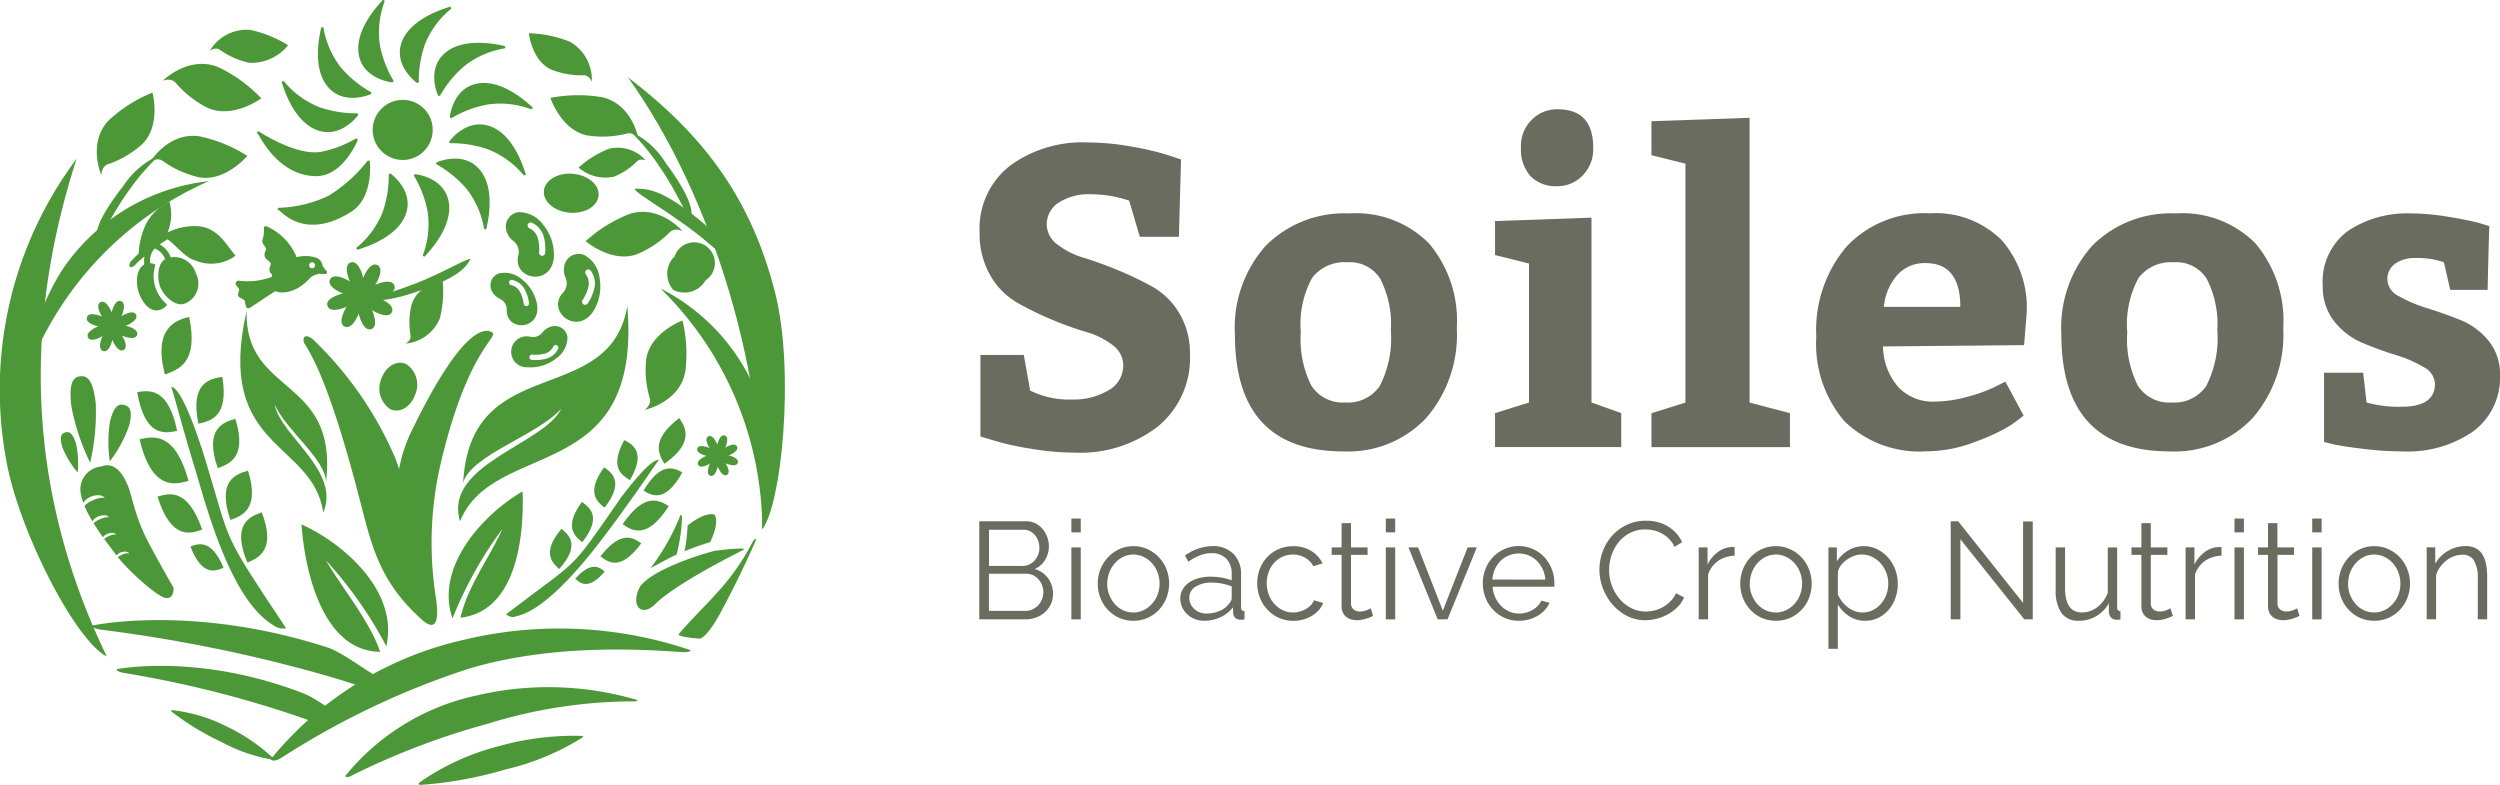<?xml version="1.0" encoding="UTF-8"?> <svg xmlns="http://www.w3.org/2000/svg" width="191.383" height="60.089" viewBox="0 0 191.383 60.089"><g id="Group_100" data-name="Group 100" transform="translate(-36 -81.001)"><path id="Path_1" data-name="Path 1" d="M67.258,114.471c2.072-9.254,4.62-10.23,4.063-10.587-.286-.184-1.992-1.151-6.254,7.731a11.087,11.087,0,0,0-.866,2.718c-.095-.268-.19-.54-.289-.815a27.747,27.747,0,0,0-6.328-9.124c-.763-.572-.831.119-.557.451.741,1.192,2.1,3.84,4.2,12,.922,3.593,1.541,6.137,4.66,8.981,1.083.987,1.4.275,1.133-1.61a26.846,26.846,0,0,1,.241-9.75" transform="translate(2.354 2.567)" fill="#4c9838"></path><path id="Path_2" data-name="Path 2" d="M64.83,108.415c-.343.949-1.2,1.437-1.905,1.089a1.9,1.9,0,0,1-.663-2.35c.343-.949,1.2-1.437,1.905-1.088a1.9,1.9,0,0,1,.663,2.349" transform="translate(2.945 2.814)" fill="#4c9838"></path><path id="Path_3" data-name="Path 3" d="M65.1,92.159a2.3,2.3,0,1,1,.828-3.147,2.316,2.316,0,0,1-.828,3.147" transform="translate(2.889 0.775)" fill="#4c9838"></path><path id="Path_4" data-name="Path 4" d="M63.181,92.981a.1.1,0,0,0-.111-.033.105.105,0,0,0-.075.088,8.4,8.4,0,0,1-.473,2.872,6.756,6.756,0,0,1-1.988,2.7.106.106,0,0,0,.016.128.109.109,0,0,0,.075.031.1.1,0,0,0,.055-.017c.1-.058,2.811-.75,3.573-2.574.774-1.851-1.057-3.181-1.07-3.2" transform="translate(2.765 1.347)" fill="#4c9838"></path><path id="Path_5" data-name="Path 5" d="M64.626,92.988a.1.1,0,0,0-.114.026.1.1,0,0,0-.02.114,8.426,8.426,0,0,1,1.033,2.723,6.733,6.733,0,0,1-.365,3.33.1.1,0,0,0,.078.1.1.1,0,0,0,.08-.01.1.1,0,0,0,.039-.04c.056-.1,2.057-2.05,1.8-4.009C66.9,93.236,64.646,93,64.626,92.988" transform="translate(3.212 1.351)" fill="#4c9838"></path><path id="Path_6" data-name="Path 6" d="M66.1,92.175a.106.106,0,0,0-.087.079.1.1,0,0,0,.041.108,8.538,8.538,0,0,1,2.261,1.845,6.748,6.748,0,0,1,1.356,3.065.105.105,0,0,0,.119.051.114.114,0,0,0,.066-.05.118.118,0,0,0,.012-.053c0-.112.752-2.8-.454-4.369-1.222-1.592-3.294-.679-3.315-.675" transform="translate(3.384 1.23)" fill="#4c9838"></path><path id="Path_7" data-name="Path 7" d="M66.95,90.814a.1.1,0,0,0-.034.11A.105.105,0,0,0,67,91a8.53,8.53,0,0,1,2.885.472A6.786,6.786,0,0,1,72.6,93.449a.105.105,0,0,0,.145-.144c-.059-.1-.754-2.8-2.587-3.558-1.858-.77-3.195,1.053-3.211,1.066" transform="translate(3.486 0.965)" fill="#4c9838"></path><path id="Path_8" data-name="Path 8" d="M66.956,89.252a.1.1,0,0,0,.026.113.106.106,0,0,0,.115.02,8.486,8.486,0,0,1,2.735-1.028,6.807,6.807,0,0,1,3.345.363.1.1,0,0,0,.1-.078.111.111,0,0,0-.011-.08.1.1,0,0,0-.04-.038c-.1-.055-2.059-2.049-4.027-1.794-2,.258-2.238,2.5-2.246,2.522" transform="translate(3.49 0.644)" fill="#4c9838"></path><path id="Path_9" data-name="Path 9" d="M66.14,87.928a.1.1,0,0,0,.079.085.106.106,0,0,0,.109-.039,8.44,8.44,0,0,1,1.853-2.252,6.791,6.791,0,0,1,3.079-1.35.1.1,0,0,0,.05-.119.1.1,0,0,0-.049-.063.1.1,0,0,0-.055-.014c-.112,0-2.811-.749-4.389.452-1.6,1.217-.681,3.279-.678,3.3" transform="translate(3.369 0.332)" fill="#4c9838"></path><path id="Path_10" data-name="Path 10" d="M64.773,87.256a.1.1,0,0,0,.111.034.105.105,0,0,0,.075-.088,8.41,8.41,0,0,1,.473-2.873,6.768,6.768,0,0,1,1.989-2.7A.106.106,0,0,0,67.4,81.5a.1.1,0,0,0-.075-.031.107.107,0,0,0-.055.016c-.1.058-2.81.751-3.573,2.575-.774,1.851,1.057,3.18,1.07,3.2" transform="translate(3.102 0.053)" fill="#4c9838"></path><path id="Path_11" data-name="Path 11" d="M63.2,87.3a.1.1,0,0,0,.113-.026.1.1,0,0,0,.02-.113A8.427,8.427,0,0,1,62.3,84.437a6.733,6.733,0,0,1,.365-3.33.1.1,0,0,0-.078-.1.1.1,0,0,0-.08.01.1.1,0,0,0-.039.04c-.056.1-2.057,2.05-1.8,4.009.259,1.987,2.513,2.228,2.533,2.236" transform="translate(2.779 0)" fill="#4c9838"></path><path id="Path_12" data-name="Path 12" d="M61.873,88.021a.1.1,0,0,0,.086-.079.1.1,0,0,0-.04-.108,8.516,8.516,0,0,1-2.262-1.845A6.748,6.748,0,0,1,58.3,82.925a.106.106,0,0,0-.119-.051.1.1,0,0,0-.078.1c0,.112-.752,2.8.454,4.369,1.222,1.592,3.294.679,3.316.675" transform="translate(2.466 0.211)" fill="#4c9838"></path><path id="Path_13" data-name="Path 13" d="M61.2,89.23a.1.1,0,0,0,.034-.11.105.105,0,0,0-.089-.075,8.548,8.548,0,0,1-2.885-.471,6.794,6.794,0,0,1-2.714-1.98.105.105,0,0,0-.145.144c.059.1.754,2.8,2.587,3.557,1.858.77,3.195-1.053,3.211-1.066" transform="translate(2.186 0.629)" fill="#4c9838"></path><path id="Path_14" data-name="Path 14" d="M61.381,90.723a.1.1,0,0,0-.026-.112.106.106,0,0,0-.115-.021,8.5,8.5,0,0,1-2.735,1.029c-1.966.254-4.684-1.585-4.71-1.585a.105.105,0,0,0-.1.077.1.1,0,0,0,.011.08.1.1,0,0,0,.04.039c.1.055,1.527,3.27,4.518,3.234,2.013-.026,3.112-2.721,3.12-2.741" transform="translate(1.994 1.019)" fill="#4c9838"></path><path id="Path_15" data-name="Path 15" d="M62.158,92.132a.1.1,0,0,0-.079-.085.106.106,0,0,0-.109.039A11.349,11.349,0,0,1,59,94.739a9.448,9.448,0,0,1-3.838.925.106.106,0,0,0-.051.119.1.1,0,0,0,.1.078c.113,0,1.918,2.41,5.548.087,1.694-1.085,1.4-3.793,1.394-3.816" transform="translate(2.155 1.245)" fill="#4c9838"></path><path id="Path_16" data-name="Path 16" d="M53.236,113.381c.917,2.951-.46,3.458-1.348,3.774-1.065-3.075.483-3.52,1.348-3.774" transform="translate(1.751 3.651)" fill="#4c9838"></path><path id="Path_17" data-name="Path 17" d="M52.364,109.813c.917,2.952-.46,3.46-1.348,3.776-1.065-3.075.483-3.521,1.348-3.776" transform="translate(1.653 3.249)" fill="#4c9838"></path><path id="Path_18" data-name="Path 18" d="M46.837,115.183c1.052,3.381,2.569,2.824,3.417,2.522-1.106-3.187-2.513-2.791-3.417-2.522" transform="translate(1.222 3.835)" fill="#4c9838"></path><path id="Path_19" data-name="Path 19" d="M45.6,111.238c.954,3.988,2.749,3.46,3.75,3.177-1.035-3.767-2.687-3.42-3.75-3.177" transform="translate(1.083 3.394)" fill="#4c9838"></path><path id="Path_20" data-name="Path 20" d="M51.494,106.933c.52,3.062-.912,3.382-1.834,3.579-.652-3.2.943-3.441,1.834-3.579" transform="translate(1.523 2.924)" fill="#4c9838"></path><path id="Path_21" data-name="Path 21" d="M45.439,107.983c.6,3.509,2.175,3.154,3.056,2.967-.677-3.319-2.123-3.115-3.056-2.967" transform="translate(1.064 3.035)" fill="#4c9838"></path><path id="Path_22" data-name="Path 22" d="M49.226,102.8c.748,3.551-.837,4.035-1.858,4.409-.927-3.59.86-4.154,1.858-4.409" transform="translate(1.253 2.459)" fill="#4c9838"></path><path id="Path_23" data-name="Path 23" d="M56.576,126.1c-5.251-7.921-4.033-6.007-6.473-13.827-.031.008-1.39-4.514-2.328-4.672.078.09.9,3.282,1.82,6.26.9,2.99,2.728,10.063,6.014,12.009a1.23,1.23,0,0,0,.966.23" transform="translate(1.328 2.999)" fill="#4c9838"></path><path id="Path_24" data-name="Path 24" d="M54.167,116.245c1.109,2.882-.23,3.48-1.095,3.853-1.266-3,.249-3.541,1.095-3.853" transform="translate(1.87 3.974)" fill="#4c9838"></path><path id="Path_25" data-name="Path 25" d="M49.1,118.614c.9,2.341,1.95,1.877,2.536,1.624-.932-2.2-1.909-1.856-2.536-1.624" transform="translate(1.478 4.222)" fill="#4c9838"></path><path id="Path_26" data-name="Path 26" d="M76.108,115.532c-1.41,1.921-.535,2.633.031,3.085,1.55-1.973.534-2.684-.031-3.085" transform="translate(4.437 3.894)" fill="#4c9838"></path><path id="Path_27" data-name="Path 27" d="M77.64,113.151c-1.41,1.921-.535,2.633.031,3.085,1.55-1.973.534-2.684-.031-3.085" transform="translate(4.61 3.625)" fill="#4c9838"></path><path id="Path_28" data-name="Path 28" d="M80.431,118.427c-1.617,2.2-2.582,1.415-3.122.985,1.607-2.045,2.532-1.407,3.122-.985" transform="translate(4.658 4.171)" fill="#4c9838"></path><path id="Path_29" data-name="Path 29" d="M82.365,115.864c-1.7,2.666-2.872,1.834-3.53,1.378,1.7-2.485,2.815-1.819,3.53-1.378" transform="translate(4.83 3.883)" fill="#4c9838"></path><path id="Path_30" data-name="Path 30" d="M79,111.278c-1.148,2.1-.187,2.69.435,3.063,1.28-2.169.179-2.741-.435-3.063" transform="translate(4.788 3.414)" fill="#4c9838"></path><path id="Path_31" data-name="Path 31" d="M83.243,113.528c-1.318,2.406-2.378,1.754-2.971,1.4,1.328-2.248,2.329-1.738,2.971-1.4" transform="translate(4.992 3.634)" fill="#4c9838"></path><path id="Path_32" data-name="Path 32" d="M82.887,109.762c-2.228,1.7-1.548,2.774-1.139,3.5,2.351-1.632,1.593-2.855,1.139-3.5" transform="translate(5.11 3.243)" fill="#4c9838"></path><path id="Path_33" data-name="Path 33" d="M70.808,124.464c5.816-4.458,4.7-3.011,8.844-9,.02.013,2.148-2.941,2.871-2.822-.08.047-1.479,2.167-2.9,4.1s-5.2,7.287-8.081,7.885c-.318.167-.732-.168-.732-.168" transform="translate(3.925 3.568)" fill="#4c9838"></path><path id="Path_34" data-name="Path 34" d="M74.712,117.382c-1.533,1.822-.708,2.59-.172,3.078,1.676-1.865.71-2.641.172-3.078" transform="translate(4.266 4.102)" fill="#4c9838"></path><path id="Path_35" data-name="Path 35" d="M77.83,120.354c-1.246,1.48-1.893.88-2.256.55,1.233-1.372,1.857-.876,2.256-.55" transform="translate(4.462 4.397)" fill="#4c9838"></path><path id="Path_36" data-name="Path 36" d="M58.055,99.782a.228.228,0,1,1,.238-.219.229.229,0,0,1-.238.219m1.063.161a1.686,1.686,0,0,1-.121-.16c-.028-.038-.042-.06-.056-.075a.354.354,0,0,1-.091-.185c-.008-.036-.02-.081-.039-.14a.791.791,0,0,0-.323-.367,2.621,2.621,0,0,0-1.608-.079,4.385,4.385,0,0,0-2.307-2.367.147.147,0,0,0-.193.08.143.143,0,0,0-.008.089,2.007,2.007,0,0,1-.1.835.447.447,0,0,0,.057.364l.186.288a.156.156,0,0,1,.018.138l-.086.236a.446.446,0,0,0,.126.486l.275.244a.153.153,0,0,1,.046.164l-.077.244a.449.449,0,0,0,.132.475.156.156,0,0,1-.021.253,5.348,5.348,0,0,1-2.491.269.218.218,0,0,0-.184.342l.238.333-.1.361a.207.207,0,0,0,.1.231l.4.229.1.451a.2.2,0,0,0,.128.149.212.212,0,0,0,.188-.021l1.9-1.257c.058,0,.191.031.27.046a1.349,1.349,0,0,0,.249.038,2.248,2.248,0,0,0,.6-.076,2.835,2.835,0,0,0,.941-.457,3.591,3.591,0,0,0,.58-.515,1.169,1.169,0,0,1,.551-.327c.047-.017.095-.035.144-.056l.387.018.121.006h.023a.146.146,0,0,0,.131-.155.143.143,0,0,0-.087-.129" transform="translate(1.828 1.754)" fill="#4c9838"></path><path id="Path_37" data-name="Path 37" d="M47.466,91.679A6.272,6.272,0,0,0,44.717,94c-2.194,2.81-2.112,3.673-2.094,4.251.014.5,1.212-2.139,2.5-3.865a16.428,16.428,0,0,1,2.347-2.711" transform="translate(0.746 1.204)" fill="#4c9838"></path><path id="Path_38" data-name="Path 38" d="M79.381,90.05a6.264,6.264,0,0,1,2.686,2.4c2.116,2.869,2.011,3.729,1.978,4.306-.029.5-1.154-2.171-2.392-3.93a16.351,16.351,0,0,0-2.272-2.773" transform="translate(4.892 1.02)" fill="#4c9838"></path><path id="Path_39" data-name="Path 39" d="M89.086,102.022s-.277-1.859-3.086-4.437c-3.951-3.626-5.311-3.579-6.215-3.605-.782-.023,3.1,2.056,5.534,4.188a23.126,23.126,0,0,1,3.767,3.853" transform="translate(4.926 1.464)" fill="#4c9838"></path><path id="Path_40" data-name="Path 40" d="M49.139,102.68a1.654,1.654,0,0,0,.859-2.3,1.732,1.732,0,0,0-1.93-1.244,1.907,1.907,0,0,0-.842-.993q.294-.2.6-.387c.672.485,1.411,1.464,2.125,1.616a3.1,3.1,0,0,0,3.08-.366c-.674-.736-1.26-2.058-2.76-2.243a4.522,4.522,0,0,0-2.449.473,3.627,3.627,0,0,0,.146-2.36,3.9,3.9,0,0,0-1.815,1.744,6.085,6.085,0,0,0-.546,2.238c-.272.246-.369.353-.625.623,0,0-.139.277-.047.374s.333-.067.333-.067a6.039,6.039,0,0,1,.786-.714,2.23,2.23,0,0,0-.011.609c-.645.367-.635,1.4-.466,2.015.181.663.806,1.7,1.631,1.472a1.034,1.034,0,0,0,.583-.417,2.869,2.869,0,0,1-.92-1.4,2.77,2.77,0,0,1,.023-1.655.974.974,0,0,0-.407-.119,1.421,1.421,0,0,1,.348-1.119,1.379,1.379,0,0,1,.8.812c-.6.394-.589,1.379-.422,1.987.181.663,1.126,1.717,1.927,1.419" transform="translate(1.004 1.565)" fill="#4c9838"></path><path id="Path_41" data-name="Path 41" d="M59.749,135.075a17.728,17.728,0,0,1,10-6.152,24.031,24.031,0,0,1,12.372.338s.052.139-.5.1a37.888,37.888,0,0,0-10.918,1.7A56.7,56.7,0,0,0,60.33,135c-.493.3-.581.079-.581.079" transform="translate(2.678 5.332)" fill="#4c9838"></path><path id="Path_42" data-name="Path 42" d="M88.625,118.117s-.906,2.181-2.658,5.471c-1.14,2.14-1.674,2.122-1.674,2.122s-1.787-.127-1.592-.357c.836-.991,2.341-2.484,2.868-3.092a17.851,17.851,0,0,0,2.793-3.976c.147-.28.264-.168.264-.168" transform="translate(5.264 4.183)" fill="#4c9838"></path><path id="Path_43" data-name="Path 43" d="M54.633,134.236a26.583,26.583,0,0,1,14.668-9.11,31.357,31.357,0,0,1,17.449.764s.077.2-.712.148c-2.672-.18-9.672-.674-16.184,1.254a61.216,61.216,0,0,0-14.388,6.83c-.707.436-.833.114-.833.114" transform="translate(2.101 4.878)" fill="#4c9838"></path><path id="Path_44" data-name="Path 44" d="M77.253,131.628a21.258,21.258,0,0,0-6.342.795,18.645,18.645,0,0,0-5.955,2.708s-.355.235,0,.248a30.393,30.393,0,0,0,6.533-1.191,19.342,19.342,0,0,0,5.688-2.335c.413-.233.078-.226.078-.226" transform="translate(3.247 5.707)" fill="#4c9838"></path><path id="Path_45" data-name="Path 45" d="M55.629,133.568a14.053,14.053,0,0,0-3.51-2.417,12.408,12.408,0,0,0-4.175-1.287s-.283-.04-.112.123a20.054,20.054,0,0,0,3.782,2.3,12.822,12.822,0,0,0,3.875,1.355c.309.068.14-.078.14-.078" transform="translate(1.328 5.509)" fill="#4c9838"></path><path id="Path_46" data-name="Path 46" d="M60.816,130.322c-.855-.4-1.606-1.069-2.559-1.434-8.059-3.088-14.234-1.822-14.234-1.822s-.039.2.652.3a83.1,83.1,0,0,1,13.142,3.285c.689.234,1.37.484,2.036.743Z" transform="translate(0.905 5.165)" fill="#4c9838"></path><path id="Path_47" data-name="Path 47" d="M64.867,128.35c-1.111-.437-3.292-2.208-4.523-2.6-10.405-3.349-18.014-1.667-18.014-1.667s-.029.239.847.332a114.57,114.57,0,0,1,16.793,3.414c.887.252,1.765.522,2.626.8Z" transform="translate(0.714 4.81)" fill="#4c9838"></path><path id="Path_48" data-name="Path 48" d="M46.149,91.308c1.449-1.452.772-3.937.772-3.937a10.936,10.936,0,0,0-3.323,2.1c-1.69,1.725-.59,4.22-.59,4.22s0-.668.506-.835a7.589,7.589,0,0,0,2.634-1.547" transform="translate(0.751 0.718)" fill="#4c9838"></path><path id="Path_49" data-name="Path 49" d="M50.093,93.523c2.026.341,3.675-1.644,3.675-1.644a10.94,10.94,0,0,0-3.639-1.491c-2.389-.379-3.8,1.955-3.8,1.955s.546-.389.977-.07a7.6,7.6,0,0,0,2.789,1.25" transform="translate(1.164 1.054)" fill="#4c9838"></path><path id="Path_50" data-name="Path 50" d="M76.68,90.632c-2.011-.425-2.811-2.873-2.811-2.873A10.961,10.961,0,0,1,77.8,87.7c2.362.522,2.814,3.209,2.814,3.209s-.364-.561-.882-.422a7.629,7.629,0,0,1-3.055.141" transform="translate(4.27 0.738)" fill="#4c9838"></path><path id="Path_51" data-name="Path 51" d="M74.112,86.078c-1.526-.7-1.723-2.789-1.723-2.789a8.954,8.954,0,0,1,3.144.655A3.323,3.323,0,0,1,77.2,87s-.189-.512-.628-.493a6.226,6.226,0,0,1-2.458-.432" transform="translate(4.103 0.258)" fill="#4c9838"></path><path id="Path_52" data-name="Path 52" d="M80.188,98.832c-1.942.671-3.9-1.013-3.9-1.013a10.935,10.935,0,0,1,3.338-2.073c2.293-.769,4.076,1.3,4.076,1.3s-.6-.293-.975.093a7.612,7.612,0,0,1-2.542,1.693" transform="translate(4.543 1.643)" fill="#4c9838"></path><path id="Path_53" data-name="Path 53" d="M78.511,93.387a3.144,3.144,0,0,1-2.706-.7,7.606,7.606,0,0,1,2.318-1.439,2.847,2.847,0,0,1,2.829.9s-.418-.2-.677.065a5.258,5.258,0,0,1-1.764,1.175" transform="translate(4.488 1.142)" fill="#4c9838"></path><path id="Path_54" data-name="Path 54" d="M80.475,105.961c.346-2.017,2.772-2.911,2.772-2.911a10.831,10.831,0,0,1,.213,3.911c-.43,2.37-3.109,2.928-3.109,2.928s.549-.385.388-.9a7.517,7.517,0,0,1-.264-3.032" transform="translate(5.001 2.486)" fill="#4c9838"></path><path id="Path_55" data-name="Path 55" d="M50.67,88.777c1.938.835,4.072-.743,4.072-.743a11.221,11.221,0,0,0-3.264-2.376C49.187,84.7,47.2,86.681,47.2,86.681s.64-.255.991.169a7.783,7.783,0,0,0,2.475,1.926" transform="translate(1.263 0.496)" fill="#4c9838"></path><path id="Path_56" data-name="Path 56" d="M53.474,85.585a3.645,3.645,0,0,0,2.955-1.344,8.841,8.841,0,0,0-2.942-1.185,3.305,3.305,0,0,0-3.057,1.6s.438-.317.788-.062a6.108,6.108,0,0,0,2.256.994" transform="translate(1.627 0.228)" fill="#4c9838"></path><path id="Path_57" data-name="Path 57" d="M41.872,91.913c-4.222,13.006-3.688,25.719,2.307,38.117-2.408-1.184-6.832-9.8-7.725-15.167a29.5,29.5,0,0,1,5.418-22.95" transform="translate(0 1.23)" fill="#4c9838"></path><path id="Path_58" data-name="Path 58" d="M79.191,86.312c6.572,9.159,10.686,23.09,10.291,34.586,1.442-1.713,2.534-12.023.975-18.131-1.769-6.885-5.172-11.815-11.266-16.454" transform="translate(4.87 0.599)" fill="#4c9838"></path><path id="Path_59" data-name="Path 59" d="M81.444,100.851a25.906,25.906,0,0,1,7.789,18.416c.853-1.111.926-6.172.095-8.9a15.506,15.506,0,0,0-7.884-9.519" transform="translate(5.124 2.238)" fill="#4c9838"></path><path id="Path_60" data-name="Path 60" d="M51.78,93.461a26.017,26.017,0,0,0-13.829,14.484c-.4-1.34,1.328-6.1,3.073-8.357A15.578,15.578,0,0,1,51.78,93.461" transform="translate(0.213 1.405)" fill="#4c9838"></path><path id="Path_61" data-name="Path 61" d="M85.775,116.411c-.626-.182-1.546.4-2.072.84a12.232,12.232,0,0,1-.234,1.958,19.231,19.231,0,0,1,1.954-.688c.3-.6.653-1.555.352-2.111m-5.715,5.513c-.786,1.508.164,2.325,1.119,1.375,1.7-1.694,6.843-4.212,6.843-4.212.231-.214-2.152.068-2.3.106-1.336.346-4.763,1.477-5.664,2.731m.821-1.438c-.081.092,1.231-.69,1.981-1.02a12.9,12.9,0,0,0,.407-2.678c0-.116.033-.378-.108-.344a17.289,17.289,0,0,1-2.28,4.043" transform="translate(4.935 3.989)" fill="#4c9838"></path><path id="Path_62" data-name="Path 62" d="M76.651,102.271a.235.235,0,0,1-.3.067l-.026-.016a.235.235,0,0,1-.052-.327,3.179,3.179,0,0,0,.441-1.006,1.166,1.166,0,0,0-.191-.949.233.233,0,0,1,.035-.328.238.238,0,0,1,.33.034,1.638,1.638,0,0,1,.282,1.355,3.587,3.587,0,0,1-.516,1.17m.922-1.937a2.3,2.3,0,0,0-1.163-1.773,1.117,1.117,0,0,0-1.487.625,1.458,1.458,0,0,0,.026,1.072,1.052,1.052,0,0,1-.2,1.2c-1.25,1.392,1.046,3.274,2.31,1.447a3.614,3.614,0,0,0,.514-2.569" transform="translate(4.329 1.97)" fill="#4c9838"></path><path id="Path_63" data-name="Path 63" d="M73.809,98.738a.235.235,0,0,1-.233.2l-.03,0a.235.235,0,0,1-.2-.262,3.18,3.18,0,0,0-.1-1.093,1.17,1.17,0,0,0-.625-.741.234.234,0,1,1,.178-.432,1.641,1.641,0,0,1,.9,1.054,3.612,3.612,0,0,1,.11,1.272m-.125-2.14a2.315,2.315,0,0,0-1.875-1,1.112,1.112,0,0,0-1,1.26,1.461,1.461,0,0,0,.539.928,1.053,1.053,0,0,1,.4,1.147c-.425,1.818,2.5,2.372,2.725.166a3.613,3.613,0,0,0-.788-2.5" transform="translate(3.924 1.645)" fill="#4c9838"></path><path id="Path_64" data-name="Path 64" d="M72.693,102.1a.2.2,0,0,1-.158.215.22.22,0,0,1-.027,0,.2.2,0,0,1-.22-.182,2.737,2.737,0,0,0-.288-.907,1.016,1.016,0,0,0-.668-.511.2.2,0,0,1-.165-.234.2.2,0,0,1,.235-.165,1.428,1.428,0,0,1,.959.724,3.127,3.127,0,0,1,.332,1.056m-.506-1.787a2.008,2.008,0,0,0-1.773-.5.961.961,0,0,0-.612,1.251,1.274,1.274,0,0,0,.63.685.911.911,0,0,1,.554.895c-.019,1.617,2.556,1.542,2.336-.366a3.139,3.139,0,0,0-1.135-1.967" transform="translate(3.805 2.114)" fill="#4c9838"></path><path id="Path_65" data-name="Path 65" d="M72.737,106.019a.2.2,0,0,1-.176-.2l0-.027a.2.2,0,0,1,.228-.174,2.794,2.794,0,0,0,.951-.078,1.015,1.015,0,0,0,.648-.535.2.2,0,0,1,.375.156,1.429,1.429,0,0,1-.921.771,3.19,3.19,0,0,1-1.107.088m1.862-.1a1.989,1.989,0,0,0,.88-1.61.966.966,0,0,0-1.089-.872,1.278,1.278,0,0,0-.81.46.922.922,0,0,1-1,.34,1.186,1.186,0,1,0-.159,2.348,3.164,3.164,0,0,0,2.179-.665" transform="translate(3.967 2.53)" fill="#4c9838"></path><path id="Path_66" data-name="Path 66" d="M41.347,111.6a7.074,7.074,0,0,1,.128,2.224,7.092,7.092,0,0,1-1.161-1.9c-.265-.849-.083-1.078.2-1.167s.566,0,.831.847" transform="translate(0.472 3.352)" fill="#4c9838"></path><path id="Path_67" data-name="Path 67" d="M45.039,110.462a9.8,9.8,0,0,1-1.47,2.712,9.783,9.783,0,0,1,.02-3.081c.306-1.19.688-1.331,1.088-1.228s.668.407.362,1.6" transform="translate(0.84 3.139)" fill="#4c9838"></path><path id="Path_68" data-name="Path 68" d="M42.781,108.95a16.871,16.871,0,0,1-.426,4.55,16.922,16.922,0,0,1-1.443-4.339c-.209-1.825.17-2.214.687-2.273s.974.236,1.183,2.062" transform="translate(0.547 2.918)" fill="#4c9838"></path><path id="Path_69" data-name="Path 69" d="M43.16,113.1a1.763,1.763,0,0,0-1.629,1.876,3.637,3.637,0,0,0,.223.907.831.831,0,0,1,.053-.08,1.333,1.333,0,0,1,.455-.356,1.485,1.485,0,0,1,.544-.142.729.729,0,0,1,.57.174l-.012.03a.992.992,0,0,0-.492.039,2.554,2.554,0,0,0-.47.188,2.1,2.1,0,0,0-.431.258,1.207,1.207,0,0,0-.125.126,9.286,9.286,0,0,0,.605,1.175.768.768,0,0,1,.043-.067,1.059,1.059,0,0,1,.355-.276,1.138,1.138,0,0,1,.423-.111.567.567,0,0,1,.443.135l-.01.023a.778.778,0,0,0-.383.03,2.188,2.188,0,0,0-.365.146,1.627,1.627,0,0,0-.335.2.975.975,0,0,0-.078.075c.229.371.474.731.712,1.065l.006-.007a.851.851,0,0,1,.293-.228.918.918,0,0,1,.349-.092.472.472,0,0,1,.366.111l-.008.019a.645.645,0,0,0-.317.026,1.893,1.893,0,0,0-.3.12,1.36,1.36,0,0,0-.276.167l-.017.016c.369.511.711.949.94,1.255a.918.918,0,0,1,.251-.188.961.961,0,0,1,.349-.092.468.468,0,0,1,.366.112l-.008.019a.658.658,0,0,0-.317.024,1.76,1.76,0,0,0-.3.121,1.407,1.407,0,0,0-.237.139c.7.929,2.968,3.011,3.65,3.128s.618-.773.618-.773-1.786-3.127-2.217-4.065c-1.043-2.271-.9-3.287-1.658-4.494s-1.629-.733-1.629-.733" transform="translate(0.623 3.609)" fill="#4c9838"></path><path id="Path_70" data-name="Path 70" d="M84.843,100.568a1.884,1.884,0,0,1-2.475.737,1.864,1.864,0,0,1,.1-2.569,1.584,1.584,0,1,1,2.372,1.833" transform="translate(5.176 1.89)" fill="#4c9838"></path><path id="Path_71" data-name="Path 71" d="M75.384,95.936c-1.157-.1-2.037-.845-1.967-1.668s1.066-1.41,2.223-1.311,2.037.845,1.966,1.667-1.065,1.41-2.222,1.312" transform="translate(4.219 1.347)" fill="#4c9838"></path><path id="Path_72" data-name="Path 72" d="M60.7,101.9s1.286.436,3.946-.42c3.742-1.2,4.2-2.04,4.548-2.576.3-.464-2.432,1.2-4.674,1.976A18.269,18.269,0,0,1,60.7,101.9" transform="translate(2.785 2.009)" fill="#4c9838"></path><path id="Path_73" data-name="Path 73" d="M64.357,102.169c.446-1.5,2.367-1.956,2.367-1.956a8.268,8.268,0,0,1-.195,2.984,3.128,3.128,0,0,1-2.625,1.938s.452-.241.376-.643a5.761,5.761,0,0,1,.077-2.323" transform="translate(3.146 2.166)" fill="#4c9838"></path><path id="Path_74" data-name="Path 74" d="M62.68,101.877a2.028,2.028,0,0,0-.226-.09,2.318,2.318,0,0,0,.3-.077c.807-.274,1-.594.9-.878s-.444-.423-1.251-.149a1.825,1.825,0,0,0-.224.095,2.212,2.212,0,0,0,.157-.265c.376-.762.283-1.122.012-1.254s-.614.013-.99.774a2.025,2.025,0,0,0-.091.225,1.993,1.993,0,0,0-.077-.3c-.275-.8-.6-.993-.881-.9s-.425.442-.15,1.245a2,2,0,0,0,.1.223,2.237,2.237,0,0,0-.267-.156c-.764-.375-1.126-.282-1.26-.013s.013.612.779.987a2.369,2.369,0,0,0,.225.09,2.151,2.151,0,0,0-.3.077c-.807.274-1,.594-.9.878s.444.423,1.251.149a2.1,2.1,0,0,0,.224-.095,2.129,2.129,0,0,0-.157.265c-.377.761-.283,1.122-.013,1.254s.614-.013.991-.774a2.368,2.368,0,0,0,.09-.225,2.132,2.132,0,0,0,.078.3c.274.8.6.993.881.9s.424-.442.15-1.244a2.018,2.018,0,0,0-.1-.224,2.223,2.223,0,0,0,.266.157c.766.375,1.127.282,1.26.012s-.013-.611-.778-.986" transform="translate(2.538 2.034)" fill="#4c9838"></path><path id="Path_75" data-name="Path 75" d="M45.124,103.651a1.767,1.767,0,0,0-.18-.043,1.579,1.579,0,0,0,.217-.091c.578-.3.684-.559.579-.761s-.382-.269-.959.027a1.483,1.483,0,0,0-.157.1,1.652,1.652,0,0,0,.088-.218c.2-.615.087-.876-.131-.946s-.461.079-.659.694a1.351,1.351,0,0,0-.043.179,1.572,1.572,0,0,0-.092-.216c-.3-.574-.561-.681-.764-.576s-.27.379.027.955a1.692,1.692,0,0,0,.1.157,1.65,1.65,0,0,0-.218-.088c-.619-.2-.88-.087-.95.131s.079.458.7.655a1.412,1.412,0,0,0,.18.043,1.564,1.564,0,0,0-.216.091c-.578.3-.684.559-.58.761s.382.269.959-.027a1.49,1.49,0,0,0,.158-.1,1.581,1.581,0,0,0-.089.217c-.2.615-.087.877.131.946s.462-.078.66-.693a1.766,1.766,0,0,0,.043-.18,1.566,1.566,0,0,0,.091.216c.3.575.561.681.764.578s.27-.381-.027-.956a1.482,1.482,0,0,0-.1-.157,1.718,1.718,0,0,0,.218.088c.619.2.881.087.95-.13s-.078-.46-.7-.657" transform="translate(0.672 2.334)" fill="#4c9838"></path><path id="Path_76" data-name="Path 76" d="M86.513,112.523a1.153,1.153,0,0,0-.146-.034,1.4,1.4,0,0,0,.176-.073c.465-.239.551-.451.466-.614s-.307-.217-.773.021a1.284,1.284,0,0,0-.127.078,1.367,1.367,0,0,0,.071-.175c.159-.5.07-.707-.106-.763s-.372.063-.532.56a1.189,1.189,0,0,0-.035.145,1.234,1.234,0,0,0-.075-.174c-.239-.464-.452-.55-.616-.465s-.218.306.021.77a1.341,1.341,0,0,0,.079.127,1.16,1.16,0,0,0-.176-.071c-.5-.159-.71-.07-.767.1s.063.371.562.53a1.151,1.151,0,0,0,.146.034,1.319,1.319,0,0,0-.175.073c-.466.239-.552.451-.467.614s.307.217.773-.021a1.286,1.286,0,0,0,.127-.078,1.436,1.436,0,0,0-.071.175c-.159.5-.07.708.106.763s.372-.063.532-.56a1.137,1.137,0,0,0,.034-.145,1.235,1.235,0,0,0,.075.174c.239.464.452.55.616.465s.218-.306-.021-.77a1.2,1.2,0,0,0-.079-.126,1.285,1.285,0,0,0,.176.07c.5.159.71.07.767-.1s-.063-.371-.562-.53" transform="translate(5.408 3.377)" fill="#4c9838"></path><path id="Path_77" data-name="Path 77" d="M67.162,124.534c-1.374-3.928,2.322-7.96,5.362-9.727.13,3.559-.5,9.186-4.757,9.669.563-2.443,2.236-4.606,3.215-6.8a30.441,30.441,0,0,0-3.82,6.853" transform="translate(3.481 3.812)" fill="#4c9838"></path><path id="Path_78" data-name="Path 78" d="M58.617,119.836c1.231,2.123,3.313,4.567,4.148,6.994-4.369-.03-5.769-6.115-6.022-9.752,3.273,1.47,7.455,5.173,6.489,9.322a31.221,31.221,0,0,0-4.615-6.563" transform="translate(2.339 4.068)" fill="#4c9838"></path><path id="Path_79" data-name="Path 79" d="M80.474,102.025C79.152,110,68.43,105.436,67.9,115.6c.555-2.122,5.727-3.654,7.519-5.692-1.3,2.737-9.078,4.279-7.753,8.623,2.578-6.381,14-2.664,12.8-16.5" transform="translate(3.554 2.371)" fill="#4c9838"></path><path id="Path_80" data-name="Path 80" d="M58.884,117.827c1.353-3.168-3.258-5.865-3.722-8.268.855,1.945,3.857,4.139,3.939,5.915.926-8.1-6.251-6.553-6.085-13.083-2.445,10.665,5.063,9.919,5.868,15.435" transform="translate(1.864 2.412)" fill="#4c9838"></path><path id="Path_81" data-name="Path 81" d="M106.775,107.065l.487,2.733a6.8,6.8,0,0,0,3.188.683,5.247,5.247,0,0,0,2.8-.7,2.166,2.166,0,0,0,1.139-1.935,1.921,1.921,0,0,0-.813-1.53,5.9,5.9,0,0,0-2.033-1.008,24.935,24.935,0,0,1-2.652-.959,23.983,23.983,0,0,1-2.651-1.3,5.611,5.611,0,0,1-2.034-2.082,6.335,6.335,0,0,1-.812-3.269,6.1,6.1,0,0,1,2.293-5.091,9.362,9.362,0,0,1,5.969-1.806,19.09,19.09,0,0,1,3.415.326,21.206,21.206,0,0,1,2.765.65l.977.325-.164,5.921h-2.992l-.813-2.765a9.006,9.006,0,0,0-2.863-.489,4.291,4.291,0,0,0-2.554.651,1.976,1.976,0,0,0-.894,1.659,1.914,1.914,0,0,0,.812,1.529,6.065,6.065,0,0,0,2.033,1.025q1.22.374,2.635.959a24.773,24.773,0,0,1,2.635,1.269,5.577,5.577,0,0,1,2.034,2.017,5.9,5.9,0,0,1,.812,3.122,6.762,6.762,0,0,1-2.456,5.547,9.7,9.7,0,0,1-6.327,2,20.676,20.676,0,0,1-3.448-.309,21.248,21.248,0,0,1-2.83-.634l-.976-.293v-6.246Z" transform="translate(7.599 1.105)" fill="#696c5e"></path><path id="Path_82" data-name="Path 82" d="M129.744,95.682a7.872,7.872,0,0,1,6.067,2.293,9.183,9.183,0,0,1,2.131,6.49,9.735,9.735,0,0,1-2.358,6.9,8.226,8.226,0,0,1-6.327,2.537q-8.3,0-8.3-8.945a9.4,9.4,0,0,1,2.375-6.816,8.5,8.5,0,0,1,6.408-2.456m-.162,3.741a3.112,3.112,0,0,0-2.716,1.2,7.439,7.439,0,0,0-.862,4.164,7.873,7.873,0,0,0,.813,4.083,2.852,2.852,0,0,0,2.6,1.284,2.946,2.946,0,0,0,2.635-1.267,8.016,8.016,0,0,0,.846-4.262,7.589,7.589,0,0,0-.8-3.92,2.747,2.747,0,0,0-2.52-1.285" transform="translate(9.58 1.655)" fill="#696c5e"></path><path id="Path_83" data-name="Path 83" d="M138.852,97.075l7.384-.26v14.151l2.277.813v2.6h-9.661v-2.6l2.6-.813V100.329l-2.6-.651Zm1.984-5.627a2.818,2.818,0,0,1,.829-2.131,2.747,2.747,0,0,1,1.968-.8q2.732,0,2.733,2.928a2.858,2.858,0,0,1-.83,2.163,2.666,2.666,0,0,1-1.9.8,2.721,2.721,0,0,1-2.065-.764,3.046,3.046,0,0,1-.732-2.2" transform="translate(11.598 0.848)" fill="#696c5e"></path><path id="Path_84" data-name="Path 84" d="M149.61,89.365l7.514-.26v21.8l3.09.813v2.6h-10.6v-2.6l2.6-.813V92.619l-2.6-.651Z" transform="translate(12.811 0.914)" fill="#696c5e"></path><path id="Path_85" data-name="Path 85" d="M176.859,105.767l-10.8.1a4.808,4.808,0,0,0,1.186,3.124,3.6,3.6,0,0,0,2.717,1.1,9.757,9.757,0,0,0,2.569-.374,11.132,11.132,0,0,0,2.114-.763l.781-.393,1.4,2.6c-.238.195-.575.444-1.008.749a14.473,14.473,0,0,1-2.6,1.22,10.4,10.4,0,0,1-3.806.764,8.237,8.237,0,0,1-6.295-2.295,9.09,9.09,0,0,1-2.163-6.488,9.867,9.867,0,0,1,2.31-6.881,8.163,8.163,0,0,1,6.376-2.554,7.167,7.167,0,0,1,5.5,2.051,7.856,7.856,0,0,1,1.92,5.594Zm-7.547-6.279a2.791,2.791,0,0,0-2.163.912,4.329,4.329,0,0,0-1.025,2.439h5.855q0-3.35-2.667-3.352" transform="translate(14.09 1.655)" fill="#696c5e"></path><path id="Path_86" data-name="Path 86" d="M186.6,95.682a7.872,7.872,0,0,1,6.067,2.293,9.183,9.183,0,0,1,2.131,6.49,9.735,9.735,0,0,1-2.358,6.9,8.226,8.226,0,0,1-6.327,2.537q-8.3,0-8.3-8.945a9.4,9.4,0,0,1,2.375-6.816,8.5,8.5,0,0,1,6.408-2.456m-.162,3.741a3.112,3.112,0,0,0-2.716,1.2,7.439,7.439,0,0,0-.862,4.164,7.873,7.873,0,0,0,.813,4.083,2.852,2.852,0,0,0,2.6,1.284,2.946,2.946,0,0,0,2.635-1.267,8.016,8.016,0,0,0,.846-4.262,7.589,7.589,0,0,0-.8-3.92,2.747,2.747,0,0,0-2.52-1.285" transform="translate(15.992 1.655)" fill="#696c5e"></path><path id="Path_87" data-name="Path 87" d="M198.889,107.881l.26,2.277a9.283,9.283,0,0,0,2.667.326q2.57,0,2.57-1.757a1.53,1.53,0,0,0-.879-1.285,9.482,9.482,0,0,0-2.147-.927,26.788,26.788,0,0,1-2.538-.927,5.4,5.4,0,0,1-2.147-1.642,4.21,4.21,0,0,1-.878-2.7,4.8,4.8,0,0,1,1.918-4.213,8.12,8.12,0,0,1,4.783-1.35,17.778,17.778,0,0,1,2.814.244q1.512.245,2.39.472l.847.26q-.067,1.627-.13,4.879h-2.863l-.488-2.114a6.069,6.069,0,0,0-2.146-.325,2.6,2.6,0,0,0-1.594.438,1.439,1.439,0,0,0-.586,1.221,1.492,1.492,0,0,0,.895,1.269,10.461,10.461,0,0,0,2.148.91q1.252.391,2.52.895a5.355,5.355,0,0,1,2.163,1.578,3.979,3.979,0,0,1,.895,2.635,5.107,5.107,0,0,1-2.033,4.311,8.79,8.79,0,0,1-5.448,1.545,24.182,24.182,0,0,1-2.863-.179q-1.5-.179-2.31-.341l-.813-.2v-5.3Z" transform="translate(18.019 1.655)" fill="#696c5e"></path><g id="Group_1" data-name="Group 1" transform="translate(110.967 120.698)"><path id="Path_88" data-name="Path 88" d="M109.014,122.437a1.783,1.783,0,0,1-.168.777,1.973,1.973,0,0,1-.455.613,2.067,2.067,0,0,1-.667.4,2.3,2.3,0,0,1-.813.142H103.37v-7.506h3.615a1.472,1.472,0,0,1,.708.17,1.752,1.752,0,0,1,.539.438,1.99,1.99,0,0,1,.344.612,2.063,2.063,0,0,1,.121.693,1.97,1.97,0,0,1-.285,1.042,1.769,1.769,0,0,1-.793.7,1.877,1.877,0,0,1,1.02.709A2,2,0,0,1,109.014,122.437Zm-4.9-4.926v2.77h2.579a1.158,1.158,0,0,0,.512-.116,1.3,1.3,0,0,0,.407-.307,1.44,1.44,0,0,0,.359-.963,1.6,1.6,0,0,0-.09-.539,1.293,1.293,0,0,0-.254-.438,1.277,1.277,0,0,0-.386-.3,1.075,1.075,0,0,0-.485-.11Zm4.164,4.8a1.54,1.54,0,0,0-.095-.534A1.393,1.393,0,0,0,107.5,121a1.118,1.118,0,0,0-.512-.12H104.11v2.843h2.8a1.24,1.24,0,0,0,.534-.117,1.419,1.419,0,0,0,.433-.312,1.464,1.464,0,0,0,.292-.454A1.405,1.405,0,0,0,108.274,122.31Z" transform="translate(-103.37 -116.654)" fill="#696c5e"></path><path id="Path_89" data-name="Path 89" d="M109.706,117.732v-1.057h.719v1.057Zm0,6.66v-5.507h.719v5.507Z" transform="translate(-102.656 -116.675)" fill="#696c5e"></path><path id="Path_90" data-name="Path 90" d="M114.247,124.285a2.616,2.616,0,0,1-1.1-.228,2.7,2.7,0,0,1-.861-.619,2.8,2.8,0,0,1-.565-.909,2.988,2.988,0,0,1-.2-1.088,2.935,2.935,0,0,1,.206-1.1,2.861,2.861,0,0,1,.571-.909,2.779,2.779,0,0,1,.861-.624,2.543,2.543,0,0,1,1.088-.233,2.58,2.58,0,0,1,1.095.233,2.791,2.791,0,0,1,.867.624,2.9,2.9,0,0,1,.571.909,3.04,3.04,0,0,1,0,2.188,2.8,2.8,0,0,1-.565.909,2.676,2.676,0,0,1-.867.619A2.649,2.649,0,0,1,114.247,124.285Zm-2-2.834a2.326,2.326,0,0,0,.158.862,2.388,2.388,0,0,0,.428.7,1.947,1.947,0,0,0,.634.47,1.818,1.818,0,0,0,.777.169,1.782,1.782,0,0,0,.777-.174,2.086,2.086,0,0,0,.641-.476,2.27,2.27,0,0,0,.433-.7,2.442,2.442,0,0,0,0-1.728,2.285,2.285,0,0,0-.433-.709,2.083,2.083,0,0,0-.641-.475,1.782,1.782,0,0,0-.777-.174,1.751,1.751,0,0,0-.771.174,2.06,2.06,0,0,0-.634.481,2.349,2.349,0,0,0-.434.713A2.414,2.414,0,0,0,112.25,121.45Z" transform="translate(-102.451 -116.461)" fill="#696c5e"></path><path id="Path_91" data-name="Path 91" d="M119.03,124.285a1.928,1.928,0,0,1-.724-.134,1.84,1.84,0,0,1-.582-.364,1.648,1.648,0,0,1-.523-1.215,1.358,1.358,0,0,1,.169-.667,1.614,1.614,0,0,1,.476-.529,2.326,2.326,0,0,1,.729-.344,3.35,3.35,0,0,1,.93-.121,5.132,5.132,0,0,1,.857.073,3.8,3.8,0,0,1,.771.211v-.5a1.6,1.6,0,0,0-.412-1.157,1.509,1.509,0,0,0-1.142-.428,2.431,2.431,0,0,0-.867.169,4.133,4.133,0,0,0-.9.486l-.254-.476a3.728,3.728,0,0,1,2.072-.719,2.223,2.223,0,0,1,1.628.582,2.148,2.148,0,0,1,.592,1.607v2.484c0,.2.088.3.265.3v.633a1.735,1.735,0,0,1-.275.032.616.616,0,0,1-.428-.138.513.513,0,0,1-.164-.381l-.021-.433a2.493,2.493,0,0,1-.957.761A2.948,2.948,0,0,1,119.03,124.285Zm.169-.551a2.477,2.477,0,0,0,1.03-.211,1.677,1.677,0,0,0,.713-.56.654.654,0,0,0,.142-.206.519.519,0,0,0,.048-.207v-.9a4.4,4.4,0,0,0-.746-.211,4.106,4.106,0,0,0-.787-.075,2.193,2.193,0,0,0-1.237.317.966.966,0,0,0-.475.836,1.137,1.137,0,0,0,.1.475,1.193,1.193,0,0,0,.275.386,1.28,1.28,0,0,0,.417.259A1.411,1.411,0,0,0,119.2,123.734Z" transform="translate(-101.81 -116.461)" fill="#696c5e"></path><path id="Path_92" data-name="Path 92" d="M122.493,121.409a3.028,3.028,0,0,1,.2-1.1,2.748,2.748,0,0,1,.565-.9,2.651,2.651,0,0,1,.872-.608,2.764,2.764,0,0,1,1.121-.223,2.575,2.575,0,0,1,1.364.355,2.277,2.277,0,0,1,.877.956l-.7.223a1.672,1.672,0,0,0-.65-.661,1.926,1.926,0,0,0-1.713-.069,2.028,2.028,0,0,0-.634.46,2.1,2.1,0,0,0-.423.693,2.54,2.54,0,0,0,.006,1.755,2.223,2.223,0,0,0,.433.713,2.081,2.081,0,0,0,.64.476,1.782,1.782,0,0,0,.777.174,1.908,1.908,0,0,0,.523-.073,2.021,2.021,0,0,0,.481-.206,1.718,1.718,0,0,0,.382-.3.99.99,0,0,0,.221-.359l.709.211a1.8,1.8,0,0,1-.339.544,2.265,2.265,0,0,1-.523.433,2.516,2.516,0,0,1-.665.286,2.846,2.846,0,0,1-.757.1,2.675,2.675,0,0,1-1.986-.852,2.875,2.875,0,0,1-.576-.914A2.962,2.962,0,0,1,122.493,121.409Z" transform="translate(-101.214 -116.461)" fill="#696c5e"></path><path id="Path_93" data-name="Path 93" d="M130.784,124.093c-.042.021-.1.049-.185.085s-.175.07-.28.106a3.144,3.144,0,0,1-.359.095,2,2,0,0,1-.423.042,1.541,1.541,0,0,1-.444-.063,1.045,1.045,0,0,1-.371-.195.981.981,0,0,1-.254-.334,1.088,1.088,0,0,1-.095-.465V119.42h-.761v-.571h.761v-1.861h.719v1.861h1.269v.571h-1.269v3.742a.57.57,0,0,0,.217.448.74.74,0,0,0,.45.144,1.351,1.351,0,0,0,.539-.1,2.637,2.637,0,0,0,.3-.142Z" transform="translate(-100.636 -116.64)" fill="#696c5e"></path><path id="Path_94" data-name="Path 94" d="M131.337,117.732v-1.057h.719v1.057Zm0,6.66v-5.507h.719v5.507Z" transform="translate(-100.216 -116.675)" fill="#696c5e"></path><path id="Path_95" data-name="Path 95" d="M135.136,124.168l-2.241-5.507h.74l1.892,4.842,1.9-4.842h.7l-2.241,5.507Z" transform="translate(-100.041 -116.451)" fill="#696c5e"></path><path id="Path_96" data-name="Path 96" d="M140.765,124.285a2.644,2.644,0,0,1-1.1-.228,2.677,2.677,0,0,1-.872-.624,2.875,2.875,0,0,1-.576-.914,2.962,2.962,0,0,1-.206-1.109,2.9,2.9,0,0,1,.206-1.095,2.811,2.811,0,0,1,.571-.9,2.7,2.7,0,0,1,.872-.613,2.686,2.686,0,0,1,3.066.618,2.913,2.913,0,0,1,.761,1.977v.169a.433.433,0,0,1-.011.116h-4.715a2.3,2.3,0,0,0,.207.819,2.223,2.223,0,0,0,.448.651,2.016,2.016,0,0,0,.629.428,1.88,1.88,0,0,0,.757.152,1.967,1.967,0,0,0,.529-.073,2.08,2.08,0,0,0,.486-.2,1.81,1.81,0,0,0,.4-.312,1.336,1.336,0,0,0,.275-.407l.623.169a1.816,1.816,0,0,1-.359.555,2.48,2.48,0,0,1-.539.433,2.607,2.607,0,0,1-.677.286A2.945,2.945,0,0,1,140.765,124.285Zm2.03-3.15a2.217,2.217,0,0,0-.206-.81,2.176,2.176,0,0,0-.444-.628,1.977,1.977,0,0,0-.623-.413,1.939,1.939,0,0,0-.757-.148,1.978,1.978,0,0,0-.761.148,1.941,1.941,0,0,0-.629.413,2.03,2.03,0,0,0-.433.633,2.385,2.385,0,0,0-.2.8Z" transform="translate(-99.464 -116.461)" fill="#696c5e"></path><path id="Path_97" data-name="Path 97" d="M146.033,120.569a4,4,0,0,1,.238-1.348,3.716,3.716,0,0,1,.692-1.2,3.554,3.554,0,0,1,1.121-.862,3.342,3.342,0,0,1,1.511-.333,3.123,3.123,0,0,1,1.718.455,2.755,2.755,0,0,1,1.052,1.184l-.581.359a2.229,2.229,0,0,0-.438-.623,2.438,2.438,0,0,0-.555-.413,2.347,2.347,0,0,0-.613-.227,2.884,2.884,0,0,0-.624-.069,2.5,2.5,0,0,0-1.194.275,2.731,2.731,0,0,0-.872.719,3.144,3.144,0,0,0-.534,1,3.616,3.616,0,0,0-.179,1.126,3.333,3.333,0,0,0,.217,1.194,3.386,3.386,0,0,0,.591,1.009,2.838,2.838,0,0,0,.889.7,2.439,2.439,0,0,0,1.115.259,2.834,2.834,0,0,0,.65-.079,2.561,2.561,0,0,0,.645-.254,2.75,2.75,0,0,0,.575-.434,2.224,2.224,0,0,0,.444-.629l.613.317a2.274,2.274,0,0,1-.507.746,3.345,3.345,0,0,1-.729.544,3.664,3.664,0,0,1-.851.338,3.548,3.548,0,0,1-.882.116,3,3,0,0,1-1.417-.338,3.685,3.685,0,0,1-1.109-.882,4.069,4.069,0,0,1-.724-1.237A3.971,3.971,0,0,1,146.033,120.569Z" transform="translate(-98.559 -116.658)" fill="#696c5e"></path><path id="Path_98" data-name="Path 98" d="M155.612,119.3a2.267,2.267,0,0,0-1.269.4,2.037,2.037,0,0,0-.761,1.046v3.425h-.719v-5.507h.677v1.321a2.505,2.505,0,0,1,.825-.993,1.907,1.907,0,0,1,1.111-.361.743.743,0,0,1,.137.011Z" transform="translate(-97.789 -116.454)" fill="#696c5e"></path><path id="Path_99" data-name="Path 99" d="M158.45,124.285a2.616,2.616,0,0,1-1.1-.228,2.677,2.677,0,0,1-.861-.619,2.8,2.8,0,0,1-.566-.909,2.988,2.988,0,0,1-.2-1.088,2.957,2.957,0,0,1,.206-1.1,2.9,2.9,0,0,1,.571-.909,2.806,2.806,0,0,1,.861-.624,2.544,2.544,0,0,1,1.089-.233,2.575,2.575,0,0,1,1.094.233,2.783,2.783,0,0,1,.868.624,2.879,2.879,0,0,1,.57.909,2.935,2.935,0,0,1,.207,1.1,2.989,2.989,0,0,1-.2,1.088,2.815,2.815,0,0,1-.565.909,2.688,2.688,0,0,1-.867.619A2.653,2.653,0,0,1,158.45,124.285Zm-2-2.834a2.3,2.3,0,0,0,.159.862,2.342,2.342,0,0,0,.428.7,1.924,1.924,0,0,0,.634.47,1.811,1.811,0,0,0,.777.169,1.782,1.782,0,0,0,.777-.174,2.082,2.082,0,0,0,.64-.476,2.228,2.228,0,0,0,.433-.7,2.425,2.425,0,0,0,0-1.728,2.243,2.243,0,0,0-.433-.709,2.079,2.079,0,0,0-.64-.475,1.782,1.782,0,0,0-.777-.174,1.756,1.756,0,0,0-.772.174,2.056,2.056,0,0,0-.633.481,2.326,2.326,0,0,0-.434.713A2.39,2.39,0,0,0,156.452,121.45Z" transform="translate(-97.467 -116.461)" fill="#696c5e"></path><path id="Path_100" data-name="Path 100" d="M164.6,124.285a2.171,2.171,0,0,1-1.232-.355,2.809,2.809,0,0,1-.861-.894v3.394h-.719v-7.759h.644v1.067a2.687,2.687,0,0,1,.878-.84,2.245,2.245,0,0,1,1.173-.323,2.3,2.3,0,0,1,1.047.238,2.708,2.708,0,0,1,.825.634,2.952,2.952,0,0,1,.544.915,3,3,0,0,1,.2,1.067,3.317,3.317,0,0,1-.18,1.1,2.788,2.788,0,0,1-.512.909,2.455,2.455,0,0,1-.793.619A2.252,2.252,0,0,1,164.6,124.285Zm-.2-.635a1.721,1.721,0,0,0,.809-.19,1.982,1.982,0,0,0,.623-.5,2.251,2.251,0,0,0,.4-.709,2.486,2.486,0,0,0,.137-.819,2.287,2.287,0,0,0-.158-.846,2.34,2.34,0,0,0-.434-.708,2.047,2.047,0,0,0-.65-.486,1.843,1.843,0,0,0-.809-.179,1.673,1.673,0,0,0-.575.11,2.371,2.371,0,0,0-.561.3,2.025,2.025,0,0,0-.444.433,1.163,1.163,0,0,0-.227.524v1.691a2.5,2.5,0,0,0,.323.55,2.237,2.237,0,0,0,.444.438,2.126,2.126,0,0,0,.533.292A1.7,1.7,0,0,0,164.395,123.649Z" transform="translate(-96.783 -116.461)" fill="#696c5e"></path><path id="Path_101" data-name="Path 101" d="M170.941,118.24v6.13h-.74v-7.506h.57l4.97,6.248v-6.237h.739v7.494h-.644Z" transform="translate(-95.834 -116.654)" fill="#696c5e"></path><path id="Path_102" data-name="Path 102" d="M179.2,124.275a1.553,1.553,0,0,1-1.339-.6,3,3,0,0,1-.438-1.78v-3.235h.719v3.108q0,1.871,1.28,1.871a1.9,1.9,0,0,0,.623-.1,2,2,0,0,0,.566-.307,2.488,2.488,0,0,0,.465-.476,2.4,2.4,0,0,0,.333-.623v-3.467h.719v4.577q0,.3.254.3v.633a1.269,1.269,0,0,1-.207.021h-.11a.575.575,0,0,1-.413-.179.637.637,0,0,1-.158-.454v-.635a2.56,2.56,0,0,1-.978,1A2.594,2.594,0,0,1,179.2,124.275Z" transform="translate(-95.02 -116.451)" fill="#696c5e"></path><path id="Path_103" data-name="Path 103" d="M185.807,124.093c-.042.021-.1.049-.185.085s-.175.07-.28.106a3.142,3.142,0,0,1-.359.095,2,2,0,0,1-.423.042,1.541,1.541,0,0,1-.444-.063,1.046,1.046,0,0,1-.371-.195.982.982,0,0,1-.254-.334,1.088,1.088,0,0,1-.095-.465V119.42h-.761v-.571h.761v-1.861h.719v1.861h1.269v.571h-1.269v3.742a.566.566,0,0,0,.217.448.739.739,0,0,0,.448.144,1.354,1.354,0,0,0,.54-.1,2.637,2.637,0,0,0,.3-.142Z" transform="translate(-94.432 -116.64)" fill="#696c5e"></path><path id="Path_104" data-name="Path 104" d="M189.109,119.3a2.27,2.27,0,0,0-1.27.4,2.036,2.036,0,0,0-.761,1.046v3.425h-.719v-5.507h.677v1.321a2.505,2.505,0,0,1,.825-.993,1.91,1.91,0,0,1,1.111-.361.766.766,0,0,1,.138.011Z" transform="translate(-94.012 -116.454)" fill="#696c5e"></path><path id="Path_105" data-name="Path 105" d="M189.723,117.732v-1.057h.719v1.057Zm0,6.66v-5.507h.719v5.507Z" transform="translate(-93.633 -116.675)" fill="#696c5e"></path><path id="Path_106" data-name="Path 106" d="M194.518,124.093c-.042.021-.1.049-.185.085s-.175.07-.28.106a3.144,3.144,0,0,1-.359.095,2,2,0,0,1-.423.042,1.54,1.54,0,0,1-.444-.063,1.036,1.036,0,0,1-.371-.195.981.981,0,0,1-.254-.334,1.088,1.088,0,0,1-.095-.465V119.42h-.761v-.571h.761v-1.861h.719v1.861H194.1v.571h-1.269v3.742a.563.563,0,0,0,.217.448.739.739,0,0,0,.448.144,1.353,1.353,0,0,0,.54-.1,2.633,2.633,0,0,0,.3-.142Z" transform="translate(-93.45 -116.64)" fill="#696c5e"></path><path id="Path_107" data-name="Path 107" d="M195.071,117.732v-1.057h.719v1.057Zm0,6.66v-5.507h.719v5.507Z" transform="translate(-93.03 -116.675)" fill="#696c5e"></path><path id="Path_108" data-name="Path 108" d="M199.612,124.285a2.616,2.616,0,0,1-1.1-.228,2.677,2.677,0,0,1-.861-.619,2.8,2.8,0,0,1-.566-.909,2.989,2.989,0,0,1-.2-1.088,2.956,2.956,0,0,1,.206-1.1,2.9,2.9,0,0,1,.571-.909,2.806,2.806,0,0,1,.861-.624,2.544,2.544,0,0,1,1.089-.233,2.571,2.571,0,0,1,1.094.233,2.783,2.783,0,0,1,.868.624,2.878,2.878,0,0,1,.57.909,2.935,2.935,0,0,1,.207,1.1,2.989,2.989,0,0,1-.2,1.088,2.8,2.8,0,0,1-.565.909,2.688,2.688,0,0,1-.867.619A2.653,2.653,0,0,1,199.612,124.285Zm-2-2.834a2.3,2.3,0,0,0,.158.862,2.342,2.342,0,0,0,.428.7,1.924,1.924,0,0,0,.634.47,1.811,1.811,0,0,0,.777.169,1.782,1.782,0,0,0,.777-.174,2.082,2.082,0,0,0,.64-.476,2.252,2.252,0,0,0,.434-.7,2.442,2.442,0,0,0,0-1.728,2.266,2.266,0,0,0-.434-.709,2.079,2.079,0,0,0-.64-.475,1.782,1.782,0,0,0-.777-.174,1.748,1.748,0,0,0-.771.174,2.048,2.048,0,0,0-.634.481,2.328,2.328,0,0,0-.434.713A2.39,2.39,0,0,0,197.615,121.45Z" transform="translate(-92.825 -116.461)" fill="#696c5e"></path><path id="Path_109" data-name="Path 109" d="M207.576,124.178h-.719V121.1a2.691,2.691,0,0,0-.29-1.428.993.993,0,0,0-.894-.443,1.831,1.831,0,0,0-.634.116,2.126,2.126,0,0,0-.586.327,2.522,2.522,0,0,0-.481.5,1.955,1.955,0,0,0-.307.629v3.372h-.719v-5.507h.655v1.247a2.586,2.586,0,0,1,.968-.973,2.644,2.644,0,0,1,1.369-.371,1.619,1.619,0,0,1,.772.17,1.307,1.307,0,0,1,.506.475,2.189,2.189,0,0,1,.275.751,5.228,5.228,0,0,1,.085.983Z" transform="translate(-92.142 -116.461)" fill="#696c5e"></path></g></g></svg> 